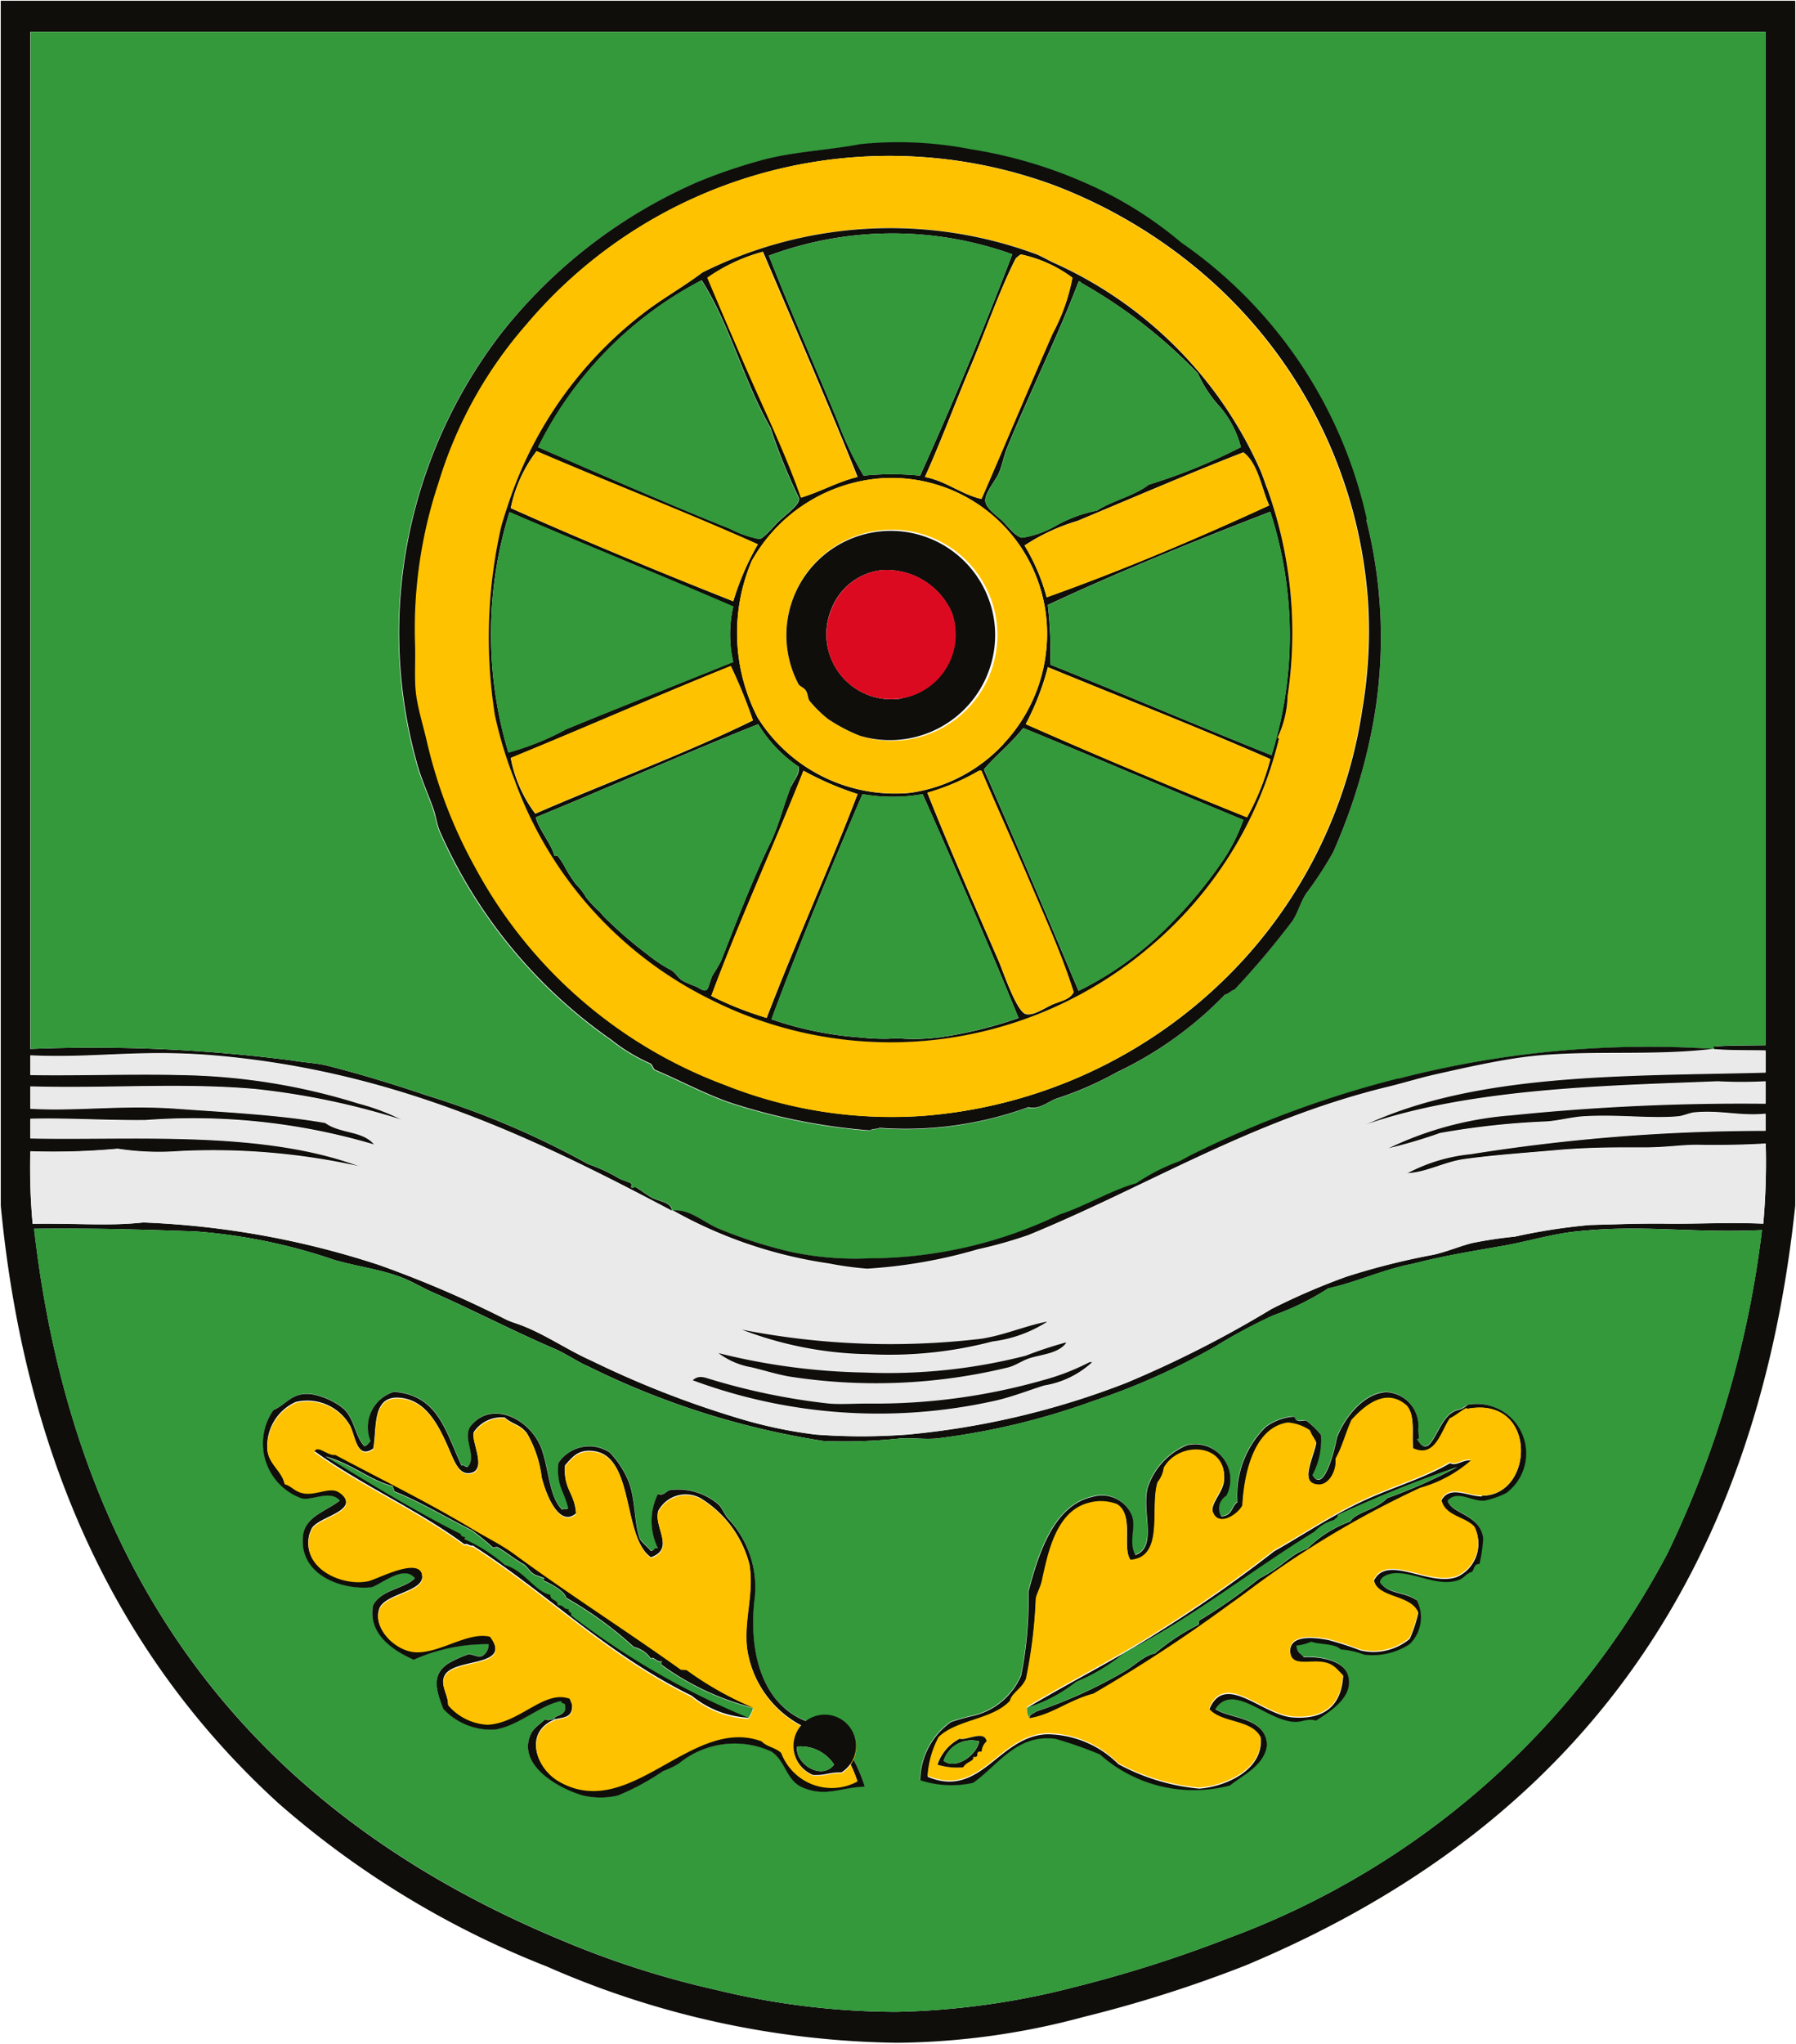 <svg xmlns="http://www.w3.org/2000/svg" xmlns:xlink="http://www.w3.org/1999/xlink" width="42.201" height="48" viewBox="0 0 42.201 48"><defs><style>.a{fill:none;}.b{clip-path:url(#a);}.c{clip-path:url(#b);}.d{fill:#0f0e0b;}.e{fill:#eaeaea;}.f{fill:#33993b;}.g{fill:#ffc200;}.h{fill:#dc0a20;}</style><clipPath id="a"><rect class="a" width="42.201" height="48"/></clipPath><clipPath id="b"><rect class="a" width="42.165" height="47.964"/></clipPath></defs><g class="b"><g transform="translate(0.018 0.018)"><g class="c"><g class="c"><path class="d" d="M42.417.247v28.3c-.995,9.429-5.8,14.864-12.909,17.842A30.181,30.181,0,0,1,25.7,47.6a17.314,17.314,0,0,1-4.39.608,21.056,21.056,0,0,1-8.23-1.793,21.4,21.4,0,0,1-6.3-3.83C3.192,39.316.846,34.772.252,28.545V.247Zm-.751,28.724a16.328,16.328,0,0,0,.058-1.885c-.591.036-1.147.038-1.589.031-.365-.005-.741.059-1.213.061-.613,0-1.3-.008-2.08.06-.712.064-1.489.116-2.195.213-.481.066-.89.313-1.358.334a4,4,0,0,1,1.5-.456,43.964,43.964,0,0,1,6.931-.548v-.395c-.6.059-1.061-.09-1.675-.031-.111.011-.26.081-.376.092-.635.06-1.408-.049-2.224,0-.283.017-.574.1-.866.121a18.289,18.289,0,0,0-2.512.273,11.5,11.5,0,0,1-1.242.365,8.055,8.055,0,0,1,2.917-.791,53.015,53.015,0,0,1,5.978-.273v-.517a10.613,10.613,0,0,1-1.126,0c-2.425.1-5.8.143-8.317,1.033,2.618-1.247,6.167-1.161,9.444-1.246V24.9c-.511-.008-.815,0-1.213-.031,0-.034-.042-.047,0-.06.317-.027.712-.023,1.213-.031V.976H.946v23.89a36.319,36.319,0,0,1,6.18.274c.281.048.555.057.808.121.857.217,1.7.484,2.339.7a19.905,19.905,0,0,1,3.784,1.611,3.835,3.835,0,0,1,.722.334c.092.048.208.076.289.122.012.007-.01.08,0,.091s.093-.013.115,0c.125.075.256.182.375.244.174.089.449.1.462.3-3.2-1.691-6.48-3.283-10.772-3.648-1.742-.147-2.839.073-4.3,0v.456c1.2.018,2.439-.029,3.552,0a14.705,14.705,0,0,1,4.159.669,5.142,5.142,0,0,1,1.04.395,17.565,17.565,0,0,0-3.466-.729c-1.75-.153-3.455-.009-5.285-.061v.517c1.089.064,2.164-.093,3.436,0,1.134.083,2.4.142,3.494.334.365.261.886.175,1.155.516a14.95,14.95,0,0,0-5.372-.577c-.958.01-1.743-.051-2.714-.031v.456c2.37.053,5.445-.211,7.768.669a15.873,15.873,0,0,0-4.274-.365A6.357,6.357,0,0,1,3,27.208a16.528,16.528,0,0,1-2.05.06A14.3,14.3,0,0,0,1,28.971c1.143-.014,1.776.057,2.6-.031a20.193,20.193,0,0,1,5.544,1,25.505,25.505,0,0,1,2.975,1.277c.134.064.26.095.4.152.557.22,1.072.579,1.618.82a22.7,22.7,0,0,0,3.408,1.337,10.729,10.729,0,0,0,1.848.395,14.354,14.354,0,0,0,2.166,0,18.957,18.957,0,0,0,5.141-1.215,25.869,25.869,0,0,0,3.408-1.733,15.745,15.745,0,0,1,1.762-.76,16.675,16.675,0,0,1,2.05-.516c.314-.071.61-.2.9-.273a9.92,9.92,0,0,1,1.01-.152A13.756,13.756,0,0,1,37.594,29c.692-.018,1.171-.039,1.819-.031.691.008,1.447-.035,2.253,0m-.029.152c-1.774.073-2.773-.136-4.361.031-.585.061-1.147.236-1.7.334-.75.132-1.445.244-2.137.425-.7.131-1.363.446-1.992.577a6.211,6.211,0,0,1-1.3.638,12.842,12.842,0,0,0-1.358.729,16.035,16.035,0,0,1-2.859,1.277,16.66,16.66,0,0,1-3.668.881c-.286.028-.565-.016-.866,0a12.341,12.341,0,0,1-1.819.06,18.964,18.964,0,0,1-5.545-1.763c-.176-.068-.5-.286-.751-.395-1.018-.437-1.922-.915-2.888-1.337-.228-.1-.454-.238-.693-.334-.5-.2-1.062-.263-1.618-.425a13.036,13.036,0,0,0-3.263-.668c-1.158-.04-2.375-.079-3.783-.061C2.038,37.87,6.67,43,13.45,45.809a21.224,21.224,0,0,0,3.61,1.156,18.015,18.015,0,0,0,4.245.516,18.033,18.033,0,0,0,4.159-.577A30.172,30.172,0,0,0,29.1,45.749a19.17,19.17,0,0,0,10.31-9.027,24.048,24.048,0,0,0,2.224-7.6" transform="translate(-0.252 -0.247)"/><path class="e" d="M50.542,341.406a16.342,16.342,0,0,1-.058,1.885c-.805-.035-1.561.008-2.253,0-.648-.008-1.128.013-1.819.031a13.759,13.759,0,0,0-1.762.273,9.906,9.906,0,0,0-1.01.152c-.286.073-.582.2-.9.273a16.65,16.65,0,0,0-2.05.516,15.722,15.722,0,0,0-1.762.76,25.873,25.873,0,0,1-3.408,1.733,18.958,18.958,0,0,1-5.141,1.215,14.352,14.352,0,0,1-2.166,0,10.728,10.728,0,0,1-1.848-.395,22.692,22.692,0,0,1-3.408-1.337c-.546-.242-1.061-.6-1.618-.82-.144-.057-.27-.088-.4-.152a25.5,25.5,0,0,0-2.975-1.277,20.191,20.191,0,0,0-5.544-1c-.823.087-1.456.017-2.6.031a14.28,14.28,0,0,1-.057-1.7,16.544,16.544,0,0,0,2.05-.06,6.355,6.355,0,0,0,1.444.06,15.868,15.868,0,0,1,4.274.365c-2.323-.879-5.4-.616-7.768-.669v-.456c.971-.021,1.756.04,2.714.031a14.952,14.952,0,0,1,5.372.577c-.269-.341-.791-.255-1.155-.516-1.094-.192-2.361-.252-3.494-.334-1.272-.093-2.347.064-3.436,0v-.517c1.829.052,3.535-.092,5.285.061a17.567,17.567,0,0,1,3.466.729,5.144,5.144,0,0,0-1.04-.395,14.7,14.7,0,0,0-4.159-.669c-1.113-.029-2.356.018-3.552,0v-.456c1.463.073,2.561-.147,4.3,0,4.292.364,7.568,1.957,10.772,3.648h.029a10.571,10.571,0,0,0,3.668,1.246,7.642,7.642,0,0,0,.895.122,11.845,11.845,0,0,0,2.6-.456,10.531,10.531,0,0,0,1.184-.335c2.8-1.145,5.206-2.679,8.375-3.465.386-.1.771-.216,1.155-.3.758-.173,1.539-.346,2.195-.425,1.4-.17,2.913-.007,4.361-.183h.028c.4.035.7.022,1.213.03v.517c-3.277.084-6.826,0-9.444,1.246,2.518-.891,5.892-.933,8.317-1.033a10.6,10.6,0,0,0,1.126,0v.517a53.005,53.005,0,0,0-5.978.273,8.054,8.054,0,0,0-2.917.79,11.484,11.484,0,0,0,1.242-.365,18.3,18.3,0,0,1,2.512-.274c.293-.026.584-.1.866-.121.815-.049,1.589.06,2.224,0,.115-.011.265-.081.376-.092.614-.06,1.076.09,1.675.031v.395a43.959,43.959,0,0,0-6.931.548,3.994,3.994,0,0,0-1.5.456c.468-.022.877-.269,1.358-.335.705-.1,1.482-.149,2.195-.213.778-.069,1.466-.058,2.08-.06.471,0,.848-.066,1.213-.061.441.007,1,.005,1.589-.031m-15.826,5.137h-.058a5.492,5.492,0,0,1-1.1.425,14.416,14.416,0,0,1-4.1.547c-.368,0-.646.023-.924,0a15.357,15.357,0,0,1-2.8-.577c-.126-.033-.26-.1-.4.031a12.556,12.556,0,0,0,7.076.486c.4-.086.8-.246,1.184-.365a2.173,2.173,0,0,0,1.126-.547m-.607-.456h-.057a9.454,9.454,0,0,0-.9.3,13.053,13.053,0,0,1-3.783.395,15.182,15.182,0,0,1-3.437-.456,1.8,1.8,0,0,0,.779.335c.281.068.576.16.866.213a13.183,13.183,0,0,0,5.17-.213c.169-.046.326-.16.491-.213.31-.1.675-.109.866-.364m-1.733-.031a3.088,3.088,0,0,0,1.271-.456c-.511.1-.994.312-1.531.4a18.132,18.132,0,0,1-5.631-.213,8.674,8.674,0,0,0,2.975.578,9.547,9.547,0,0,0,2.917-.3" transform="translate(-9.07 -314.567)"/><path class="f" d="M50.58,10.289v23.8c-.5.008-.9,0-1.213.031-.042.014,0,.027,0,.06h-.028a23.474,23.474,0,0,0-7.393.7,24.477,24.477,0,0,0-4.794,1.763c-.11.055-.236.128-.347.183a4.581,4.581,0,0,0-1.011.516c-.554.148-1.254.562-1.79.729A10.345,10.345,0,0,1,29.527,39.1a7.2,7.2,0,0,1-1.848-.152,10.7,10.7,0,0,1-1.7-.547c-.367-.16-.667-.459-1.068-.425h-.029c-.013-.207-.288-.215-.462-.3-.12-.061-.25-.169-.375-.244-.023-.013-.1.02-.115,0s.012-.084,0-.091c-.081-.045-.2-.073-.289-.122a3.835,3.835,0,0,0-.722-.334,19.9,19.9,0,0,0-3.784-1.611c-.636-.215-1.482-.482-2.339-.7-.254-.064-.528-.073-.808-.121a36.319,36.319,0,0,0-6.18-.274V10.289ZM41.252,27.037a11.291,11.291,0,0,0-.058-5.288,10.686,10.686,0,0,0-4.361-6.5,9.147,9.147,0,0,0-2.253-1.4,10.772,10.772,0,0,0-2.686-.79,8.878,8.878,0,0,0-2.6-.122c-.825.152-1.616.17-2.4.4a12.672,12.672,0,0,0-1.415.486,11.922,11.922,0,0,0-4.621,3.556,11.55,11.55,0,0,0-2.4,6.809,11.409,11.409,0,0,0,.4,3.222c.1.394.273.754.4,1.124.073.2.086.392.173.578a11.726,11.726,0,0,0,4.015,4.863,4.146,4.146,0,0,0,.9.547c.064.024.072.106.115.152.572.241,1.123.54,1.732.76a14.034,14.034,0,0,0,3.322.668c.057-.041.165-.029.231-.06a8.424,8.424,0,0,0,3.494-.486c.275.065.464-.142.694-.212a7.9,7.9,0,0,0,1.386-.608A8.713,8.713,0,0,0,37.873,32.9c.1-.02.141-.095.231-.122a19.962,19.962,0,0,0,1.358-1.611c.126-.2.189-.436.317-.638a8.672,8.672,0,0,0,.636-.973,13.671,13.671,0,0,0,.837-2.523" transform="translate(-9.108 -9.56)"/><path class="f" d="M47.235,397.347c1.587-.167,2.587.042,4.361-.031a24.047,24.047,0,0,1-2.224,7.6,19.17,19.17,0,0,1-10.31,9.027,30.146,30.146,0,0,1-3.639,1.155,18.033,18.033,0,0,1-4.159.577,18.017,18.017,0,0,1-4.245-.516A21.224,21.224,0,0,1,23.409,414c-6.78-2.812-11.412-7.939-12.418-16.717,1.408-.018,2.625.021,3.783.061a13.038,13.038,0,0,1,3.263.668c.556.162,1.12.225,1.617.425.239.1.465.234.693.335.966.422,1.87.9,2.888,1.337.252.108.575.327.751.395a18.963,18.963,0,0,0,5.545,1.763,12.348,12.348,0,0,0,1.819-.06c.3-.016.581.028.866,0a16.667,16.667,0,0,0,3.668-.881,16.032,16.032,0,0,0,2.859-1.277,12.834,12.834,0,0,1,1.358-.729,6.206,6.206,0,0,0,1.3-.639c.629-.132,1.289-.447,1.992-.577.692-.182,1.387-.293,2.137-.425.557-.1,1.119-.273,1.7-.334m-1.646,6.139a1.162,1.162,0,0,0-.925-2.067c-.144.146-.231.073-.4.213-.333.269-.468,1.13-.779.577.082.038.028-.133.029-.213a.79.79,0,0,0-.751-.882c-.538.033-.973.6-1.155,1.064-.038.221-.3,1.356-.578.881a1.72,1.72,0,0,0,.2-.942,1.84,1.84,0,0,0-.347-.334c-.028-.014-.138.025-.2,0-.1-.038-.031-.087-.115-.092a1.264,1.264,0,0,0-.636.244,2.251,2.251,0,0,0-.664,1.763c-.142.1-.109.314-.376.335a.348.348,0,0,1,.116-.487.825.825,0,0,0-.925-1.185,1.626,1.626,0,0,0-.924,1c-.143.572.238,1.391-.289,1.58-.173-.33.028-.648-.087-.942a.763.763,0,0,0-.924-.426c-.894.2-1.258,1.293-1.5,2.219a9.22,9.22,0,0,1-.173,1.975,1.63,1.63,0,0,1-1.1.942,5.218,5.218,0,0,0-.549.152,1.7,1.7,0,0,0-.722,1.368,2.366,2.366,0,0,0,1.242.06c.584-.413,1.021-1.154,1.935-1.033a9.5,9.5,0,0,1,1.04.365,3.322,3.322,0,0,0,3.061.729c.295-.242.8-.462.866-.942-.02-.674-.871-.615-1.213-.851.412-.631,1.181.262,1.848.3.2.012.3-.09.52-.031.348-.228.9-.566.75-1.064-.1-.34-.627-.444-1.039-.425-.094-.12-.154-.092-.173-.273a1.166,1.166,0,0,0,.346-.091c.218.074.543.036.694.182a1.881,1.881,0,0,1,.549.122,1.6,1.6,0,0,0,1.068-.244.876.876,0,0,0,.173-1.033c-.333-.216-.66-.131-.866-.425.008-.136.218-.211.375-.212.491-.006,1.027.344,1.5.151.107-.043.148-.145.289-.182.053-.067.047-.194.173-.183a3.2,3.2,0,0,0,.087-.608c-.067-.561-.744-.564-.837-.882.235-.26.567.025.867,0a2.061,2.061,0,0,0,.52-.182m-15.075,6.9a3.9,3.9,0,0,0-.665-1.246c-.068.033-.3-.154-.462-.212-1.163-.271-1.617-1.482-1.473-2.888a2.349,2.349,0,0,0-.607-1.945c-.091-.106-.141-.258-.231-.335a1.456,1.456,0,0,0-1.126-.334c-.1.02-.151.152-.289.091a1.433,1.433,0,0,0,0,1.276c-.108-.032-.082.076-.173.061-.044-.077-.226-.21-.26-.3-.129-.359-.091-.9-.26-1.337a2.24,2.24,0,0,0-.433-.668.869.869,0,0,0-1.213.243c-.049.546.136.638.231,1.064-.068.039-.054,0-.144.03-.3-.292-.3-.872-.462-1.368-.246-.764-1.212-1.232-1.7-.577-.175.287.167.7-.057.942-.07.012-.063-.055-.144-.03-.38-.814-.549-1.654-1.589-1.733a.867.867,0,0,0-.549,1.155c-.041.048-.073.106-.144.122-.229-.24-.225-.633-.491-.881a1.648,1.648,0,0,0-.722-.335c-.486-.075-.6.233-.924.364a1.37,1.37,0,0,0,.635,2.067c.238.092.688-.209.924.061-.312.249-.815.373-.866.82-.105.913.894,1.293,1.618,1.216.268-.1.76-.526,1.011-.212-.217.233-.8.27-.983.638-.128.67.463,1.059.953,1.277a4.221,4.221,0,0,1,1.761-.365.322.322,0,0,1-.144.273c-.112.055-.238-.053-.346-.03a2.521,2.521,0,0,0-.462.212c-.4.26-.277.635-.115,1.064a1.539,1.539,0,0,0,1.213.486c.557-.084,1.069-.581,1.56-.669-.009.07.083.034.087.092.072.277-.309.232-.231.334-.146,0-.146.047-.231,0-.177.156-.281.214-.347.365-.321.74.731,1.295,1.242,1.428a1.788,1.788,0,0,0,.808,0,5.767,5.767,0,0,0,1.068-.577,1.81,1.81,0,0,0,.376-.182,2.067,2.067,0,0,1,2.166-.274c.345.234.341.688.751.852.538.213.834,0,1.444-.031" transform="translate(-10.211 -368.441)"/><path class="d" d="M234.777,339.4a23.474,23.474,0,0,1,7.393-.7c-1.448.175-2.963.013-4.361.183-.656.08-1.436.253-2.195.425-.384.088-.769.209-1.155.3-3.169.787-5.578,2.32-8.375,3.465a10.559,10.559,0,0,1-1.184.334,11.841,11.841,0,0,1-2.6.456,7.636,7.636,0,0,1-.895-.122,10.568,10.568,0,0,1-3.668-1.246c.4-.034.7.265,1.068.425a10.691,10.691,0,0,0,1.7.547,7.2,7.2,0,0,0,1.848.152,10.345,10.345,0,0,0,4.476-1.033c.536-.167,1.236-.581,1.79-.729a4.587,4.587,0,0,1,1.011-.516c.111-.055.236-.128.347-.182a24.473,24.473,0,0,1,4.794-1.763" transform="translate(-201.94 -314.083)"/><path class="d" d="M310.5,450.366a1.162,1.162,0,0,1,.924,2.067,2.062,2.062,0,0,1-.52.183c-.3.025-.632-.26-.867,0,.093.317.77.321.837.881a3.2,3.2,0,0,1-.087.608c-.126-.011-.12.116-.173.183-.141.037-.182.139-.289.182-.475.193-1.011-.158-1.5-.151-.157,0-.367.077-.375.212.207.294.534.21.866.425a.876.876,0,0,1-.173,1.033,1.6,1.6,0,0,1-1.068.244,1.886,1.886,0,0,0-.549-.122c-.151-.146-.475-.108-.694-.182a1.164,1.164,0,0,1-.346.091c.02.181.079.153.173.273.412-.018.94.085,1.039.425.146.5-.4.836-.75,1.064-.224-.059-.318.043-.52.03-.668-.042-1.436-.935-1.848-.3.343.236,1.194.177,1.213.851-.062.48-.572.7-.867.942a3.322,3.322,0,0,1-3.061-.729,9.474,9.474,0,0,0-1.04-.365c-.914-.121-1.35.62-1.935,1.033a2.367,2.367,0,0,1-1.242-.06,1.7,1.7,0,0,1,.722-1.368,5.228,5.228,0,0,1,.549-.152,1.63,1.63,0,0,0,1.1-.942,9.218,9.218,0,0,0,.173-1.975c.244-.926.608-2.023,1.5-2.219a.763.763,0,0,1,.924.425c.115.294-.086.612.087.942.527-.189.146-1.008.289-1.58a1.626,1.626,0,0,1,.924-1,.825.825,0,0,1,.924,1.185.348.348,0,0,0-.116.487c.267-.02.234-.234.376-.335a2.251,2.251,0,0,1,.664-1.763,1.264,1.264,0,0,1,.636-.244c.084,0,.018.054.115.092.064.025.174-.014.2,0a1.841,1.841,0,0,1,.347.334,1.72,1.72,0,0,1-.2.942c.278.474.539-.661.578-.881.182-.464.617-1.031,1.155-1.064a.79.79,0,0,1,.751.881c0,.081.053.251-.029.213.311.553.446-.309.779-.577.173-.14.26-.068.4-.213m.347,2.128c1.24.012,1.321-2.358-.347-2.036-.1.03-.23.157-.4.243-.207.288-.338.947-.866.7-.036-.335.054-.777-.144-1-.49-.436-.991,0-1.3.335-.135.293-.22.64-.376.912.027.286-.162.62-.4.607-.472-.025-.114-.659-.057-1-.042-.1-.11-.168-.145-.273a1.064,1.064,0,0,0-.52-.183c-.806.119-1.03,1.218-1.068,1.945-.106.215-.562.514-.693.152-.077-.211.236-.47.26-.76.072-.856-1.059-.913-1.415-.273a.656.656,0,0,1-.144.335c-.187.58.17,1.767-.636,1.824-.215-.314.092-1.062-.317-1.307a1.06,1.06,0,0,0-.665-.03c-.77.2-.959,1.193-1.1,1.823-.036.166-.119.3-.144.425a11.461,11.461,0,0,1-.231,1.885c-.1.238-.339.337-.375.516-.406.444-1.244.435-1.676.852a2.228,2.228,0,0,0-.26.911c1.253.521,1.656-.952,2.8-1a2.386,2.386,0,0,1,1.676.7,4.935,4.935,0,0,0,1.906.577c.607-.046,1.5-.427,1.444-1.185-.213-.425-.923-.326-1.213-.669.366-.9,1.24.128,1.964.182.621.047,1.134-.171,1.184-.973-.121-.109-.2-.256-.433-.3-.352-.07-.768.117-.808-.243-.046-.412.493-.38.9-.3a7.558,7.558,0,0,1,.75.243,1.334,1.334,0,0,0,1.155-.273,3.138,3.138,0,0,0,.2-.608c-.183-.42-.964-.322-1.04-.76.312-.634,1.311.166,1.964-.091a.856.856,0,0,0,.4-1.155c-.23-.244-.692-.244-.779-.639.2-.359.607-.094.953-.091" transform="translate(-276.042 -417.388)"/><path class="g" d="M312.71,452.4c1.668-.322,1.587,2.048.347,2.036-.346,0-.748-.268-.953.091.087.394.549.394.779.638a.856.856,0,0,1-.4,1.155c-.652.257-1.652-.543-1.964.091.076.438.857.34,1.04.76a3.143,3.143,0,0,1-.2.608,1.334,1.334,0,0,1-1.155.273,7.563,7.563,0,0,0-.751-.243c-.4-.076-.942-.108-.9.3.041.36.457.173.809.243.238.048.312.195.433.3-.049.8-.562,1.02-1.184.973-.724-.055-1.6-1.087-1.964-.183.291.343,1,.244,1.213.669.059.758-.837,1.139-1.444,1.185a4.935,4.935,0,0,1-1.906-.577,2.386,2.386,0,0,0-1.676-.7c-1.145.051-1.548,1.524-2.8,1a2.228,2.228,0,0,1,.26-.911c.432-.417,1.269-.407,1.676-.852.036-.179.275-.278.375-.516a11.46,11.46,0,0,0,.231-1.885c.025-.13.108-.26.144-.425.138-.63.328-1.627,1.1-1.823a1.059,1.059,0,0,1,.665.03c.409.245.1.993.317,1.307.806-.057.449-1.244.636-1.824a.658.658,0,0,0,.144-.335c.356-.639,1.487-.583,1.415.273-.024.29-.336.549-.26.76.131.362.587.063.693-.152.038-.727.262-1.826,1.068-1.945a1.064,1.064,0,0,1,.52.182c.035.106.1.175.144.273-.057.344-.414.978.057,1,.242.013.431-.321.4-.607.156-.271.241-.619.376-.912.308-.335.809-.771,1.3-.335.2.225.108.668.144,1,.529.248.659-.411.866-.7.175-.086.3-.213.4-.243m.087,1.215c-.2-.025-.335.144-.491.061-.612.348-1.325.561-1.964.851-.763.347-1.458.819-2.166,1.216a31.947,31.947,0,0,1-2.744,1.915c-.982.628-2.058,1.158-3.061,1.763a.433.433,0,0,0,.057.244c.541-.091.923-.425,1.5-.577a35.452,35.452,0,0,0,3.206-2.1c.254-.177.451-.329.664-.486a22.473,22.473,0,0,1,3.812-2.249,3.036,3.036,0,0,0,1.184-.638M301.3,460.453a.363.363,0,0,1,.115-.243c-.052-.277-.473-.01-.635-.061a1.068,1.068,0,0,0-.52.608,1.545,1.545,0,0,0,.606.061c.07-.132.271-.14.231-.243.191.027.01-.149.2-.122" transform="translate(-278.257 -419.329)"/><path class="d" d="M342.175,472.281c.157.083.3-.086.491-.061a3.035,3.035,0,0,1-1.184.638,22.475,22.475,0,0,0-3.812,2.249c-.214.157-.41.309-.664.486a35.413,35.413,0,0,1-3.205,2.1c-.579.152-.961.487-1.5.577,0-.107.1-.1.144-.152a10.969,10.969,0,0,0,2.08-.942c.245-.14.472-.381.721-.425a5.122,5.122,0,0,1,1.011-.669c.04-.018,0-.117.058-.121a13.079,13.079,0,0,0,1.386-.972c.588-.3.7-.55,1.126-.7a2.728,2.728,0,0,1,1.011-.638c.112-.212.6-.27.866-.548a12.2,12.2,0,0,0,1.646-.729,29.366,29.366,0,0,0-2.8,1.125c0,.076-.065.073-.086.122a.948.948,0,0,0-.462.273c-1.466.9-2.9,2.045-4.448,2.827a4.275,4.275,0,0,1-1.155.7,3.549,3.549,0,0,1-1.155.608c1-.6,2.079-1.135,3.061-1.763a31.96,31.96,0,0,0,2.744-1.915c.708-.4,1.4-.869,2.166-1.216.639-.29,1.352-.5,1.964-.851" transform="translate(-308.126 -437.934)"/><path class="f" d="M339.548,475.47a29.358,29.358,0,0,1,2.8-1.125,12.2,12.2,0,0,1-1.646.729c-.267.278-.755.336-.867.548a2.728,2.728,0,0,0-1.011.638c-.431.149-.539.4-1.126.7a13.078,13.078,0,0,1-1.386.972c-.054,0-.018.1-.058.122a5.116,5.116,0,0,0-1.011.669c-.249.044-.476.285-.721.425a10.975,10.975,0,0,1-2.08.942c-.043.056-.149.045-.144.152a.433.433,0,0,1-.057-.244,3.547,3.547,0,0,0,1.155-.608,4.274,4.274,0,0,0,1.155-.7c1.551-.781,2.982-1.932,4.448-2.827a.949.949,0,0,1,.462-.273c.022-.048.091-.045.086-.121" transform="translate(-308.127 -439.908)"/><path class="d" d="M151.719,54.787a11.291,11.291,0,0,1,.058,5.288,13.663,13.663,0,0,1-.837,2.523,8.663,8.663,0,0,1-.636.973c-.128.2-.191.443-.317.638a19.946,19.946,0,0,1-1.358,1.611c-.089.027-.135.1-.231.121a8.715,8.715,0,0,1-2.541,1.824,7.9,7.9,0,0,1-1.386.608c-.23.071-.418.277-.694.212a8.424,8.424,0,0,1-3.494.486c-.066.032-.174.02-.231.06a14.037,14.037,0,0,1-3.321-.668c-.609-.22-1.16-.519-1.732-.76-.043-.045-.052-.128-.115-.152a4.147,4.147,0,0,1-.9-.547,11.726,11.726,0,0,1-4.015-4.863c-.088-.186-.1-.374-.173-.578-.131-.37-.3-.73-.4-1.124a11.413,11.413,0,0,1-.4-3.222,11.551,11.551,0,0,1,2.4-6.809,11.922,11.922,0,0,1,4.621-3.556,12.7,12.7,0,0,1,1.414-.486c.781-.226,1.572-.244,2.4-.4a8.876,8.876,0,0,1,2.6.121,10.772,10.772,0,0,1,2.686.79,9.146,9.146,0,0,1,2.253,1.4,10.686,10.686,0,0,1,4.361,6.5m-.115,4.529a11.018,11.018,0,0,0,.144-2.614,11.163,11.163,0,0,0-3.812-7.629,11.887,11.887,0,0,0-3.552-2.127,11.166,11.166,0,0,0-12.418,3.283,10.063,10.063,0,0,0-2.05,3.708,10.833,10.833,0,0,0-.549,3.769c.015.42-.022.85.028,1.216.049.35.181.776.26,1.125a11.35,11.35,0,0,0,1.126,2.918,11.041,11.041,0,0,0,5.863,5.107,10.592,10.592,0,0,0,4.621.729,11.384,11.384,0,0,0,7.567-3.678,11.159,11.159,0,0,0,2.772-5.8" transform="translate(-119.634 -42.599)"/><path class="g" d="M156.532,61.213a11.015,11.015,0,0,1-.144,2.614,11.159,11.159,0,0,1-2.772,5.8,11.384,11.384,0,0,1-7.567,3.678,10.592,10.592,0,0,1-4.62-.729,11.041,11.041,0,0,1-5.863-5.107,11.348,11.348,0,0,1-1.126-2.918c-.078-.349-.211-.775-.26-1.125-.051-.366-.013-.8-.028-1.216a10.836,10.836,0,0,1,.549-3.769,10.065,10.065,0,0,1,2.05-3.708,11.154,11.154,0,0,1,12.418-3.283,11.887,11.887,0,0,1,3.552,2.127,11.162,11.162,0,0,1,3.812,7.629m-1.877,2.219a9.981,9.981,0,0,0-.491-4.894c-.056-.153-.115-.331-.173-.456a9.6,9.6,0,0,0-4.794-4.8c-.143-.061-.294-.156-.433-.212a9.874,9.874,0,0,0-7.855.425c-.438.331-.9.588-1.329.912a9.338,9.338,0,0,0-3.205,4.438c-.07.206-.152.436-.2.638a11.755,11.755,0,0,0-.145,4.407,9.529,9.529,0,0,0,.462,1.52,9.241,9.241,0,0,0,4.62,5.167,9.4,9.4,0,0,0,10.31-1.246,9.236,9.236,0,0,0,3.033-4.894c-.018,0-.035,0-.029-.03a2.451,2.451,0,0,0,.231-.973" transform="translate(-124.418 -47.11)"/><path class="d" d="M176.413,79.773a9.981,9.981,0,0,1,.491,4.894,2.452,2.452,0,0,1-.231.973c-.006.025.011.029.029.03a9.235,9.235,0,0,1-3.033,4.894,9.4,9.4,0,0,1-10.31,1.246,9.24,9.24,0,0,1-4.621-5.167,9.518,9.518,0,0,1-.462-1.52,11.755,11.755,0,0,1,.144-4.407c.051-.2.132-.433.2-.638a9.337,9.337,0,0,1,3.205-4.438c.428-.323.891-.581,1.329-.912a9.874,9.874,0,0,1,7.855-.425c.139.057.291.151.433.212a9.6,9.6,0,0,1,4.794,4.8c.059.125.118.3.173.456m.115,6.292a9.425,9.425,0,0,0-.029-5.715c-1.7.653-3.555,1.406-5.227,2.188a9.262,9.262,0,0,1,.058,1.4c1.638.655,3.476,1.444,5.2,2.128m-.578,1.459a5.961,5.961,0,0,0,.549-1.368c-1.712-.751-3.483-1.441-5.227-2.158a6.108,6.108,0,0,1-.52,1.337c1.752.774,3.424,1.475,5.2,2.188m.52-7.325c-.19-.427-.259-.983-.606-1.246-1.2.465-2.643,1.086-3.9,1.611a4.675,4.675,0,0,0-1.242.577,4.7,4.7,0,0,1,.52,1.216c1.812-.646,3.539-1.382,5.227-2.158m-.664-1.368a2.4,2.4,0,0,0-.462-.911,3,3,0,0,1-.549-.821,11.906,11.906,0,0,0-2.743-2.128c-.007-.023-.025-.035-.058-.03-.46,1.219-1.18,2.685-1.675,3.89-.083.2-.118.419-.2.608s-.341.475-.317.669c.02.171.312.366.4.456.125.123.3.364.462.395a2.286,2.286,0,0,0,.779-.273,3.211,3.211,0,0,1,.982-.365c.369-.24.87-.34,1.213-.608a13.406,13.406,0,0,0,2.166-.881m-.52,9.848a4.169,4.169,0,0,0,.578-1.094c-1.729-.713-3.438-1.448-5.17-2.158-.278.355-.631.632-.924.973.754,1.719,1.487,3.459,2.224,5.2a7.786,7.786,0,0,0,2.108-1.52,10.431,10.431,0,0,0,1.184-1.4m-3.9-12.523a4.532,4.532,0,0,0,.462-1.307,3.092,3.092,0,0,0-1.213-.547,1.444,1.444,0,0,0-.115.091c-.387.761-.7,1.679-1.069,2.553s-.7,1.776-1.068,2.584c.51.1.834.4,1.328.516.559-1.284,1.116-2.62,1.675-3.891m-.028,15.775c.214-.093.43-.121.52-.3-.279-.883-.667-1.737-1.04-2.614s-.765-1.728-1.126-2.584h-.057a5.368,5.368,0,0,1-1.213.517c.481,1.214,1.105,2.642,1.675,3.951.094.216.417,1.186.636,1.246.175.048.437-.139.607-.213m-1.126-6.139a3.774,3.774,0,0,0,.953-3.283,3.654,3.654,0,0,0-3.841-2.948,3.812,3.812,0,0,0-3.033,1.945,4.327,4.327,0,0,0,.144,3.678,3.81,3.81,0,0,0,3.581,1.763,3.7,3.7,0,0,0,2.2-1.155m-1.531,6.9a9.848,9.848,0,0,0,1.877-.456c-.721-1.772-1.517-3.6-2.253-5.258a4.067,4.067,0,0,1-1.415,0c-.741,1.732-1.467,3.481-2.137,5.288a8.175,8.175,0,0,0,2.079.425,5.172,5.172,0,0,0,.665.031,2.5,2.5,0,0,1,.375,0,4.661,4.661,0,0,0,.808-.031M168.268,79.5c.752-1.665,1.486-3.417,2.166-5.2a8.337,8.337,0,0,0-5.718.031c.488,1.259,1.09,2.617,1.617,3.891a7.531,7.531,0,0,0,.607,1.276,6.63,6.63,0,0,1,1.328,0M166.8,86.977a7.219,7.219,0,0,1-1.271-.548c-.706,1.78-1.49,3.478-2.166,5.289a8.016,8.016,0,0,0,1.3.516c.684-1.782,1.454-3.475,2.137-5.258m-1.329-6.961c.5-.155.842-.366,1.329-.486-.712-1.777-1.511-3.615-2.224-5.289a4.179,4.179,0,0,0-1.3.608c.364.87.721,1.7,1.1,2.553s.776,1.693,1.1,2.614m-.549.578c.172-.172.556-.432.491-.578a13.429,13.429,0,0,1-.665-1.641c-.646-1.138-.957-2.429-1.617-3.465a8.848,8.848,0,0,0-3.841,3.921c1.336.579,3.044,1.332,4.505,1.915a2.561,2.561,0,0,0,.693.243c.1-.017.32-.281.433-.395m.318,6.2c.059-.149.2-.271.173-.456a3.18,3.18,0,0,1-.954-1c-1.767.7-3.473,1.471-5.227,2.188.077.286.357.611.433.881.016.057.051,0,.087.031a1.783,1.783,0,0,1,.144.212,3.036,3.036,0,0,0,.289.456,1.312,1.312,0,0,1,.231.3,2.557,2.557,0,0,0,.318.335,2.079,2.079,0,0,0,.2.213,9.641,9.641,0,0,0,.924.79,3.358,3.358,0,0,0,.549.365c.1.054.174.19.26.243.134.083.334.138.4.183.239.151.2-.018.318-.3a3.478,3.478,0,0,0,.2-.335c.352-.9.756-1.952,1.155-2.766.2-.406.314-.892.491-1.337m-1.357-4.347a6.207,6.207,0,0,1,.577-1.337c-1.7-.761-3.478-1.446-5.2-2.188a3.285,3.285,0,0,0-.606,1.337c1.661.741,3.449,1.483,5.227,2.188m.462,2.8a11.969,11.969,0,0,0-.52-1.276c-1.741.7-3.436,1.45-5.169,2.158a3.13,3.13,0,0,0,.577,1.308c1.7-.739,3.476-1.388,5.112-2.189m-.462-1.368a2.943,2.943,0,0,1,0-1.307c-1.739-.753-3.518-1.465-5.256-2.219A9.645,9.645,0,0,0,158.594,86a6.325,6.325,0,0,0,1.357-.547c1.366-.56,2.578-1.035,3.928-1.581" transform="translate(-146.666 -68.345)"/><path class="f" d="M344.222,165.532a9.425,9.425,0,0,1,.029,5.715c-1.722-.684-3.56-1.473-5.2-2.128a9.25,9.25,0,0,0-.058-1.4c1.672-.783,3.528-1.535,5.227-2.188" transform="translate(-314.389 -153.526)"/><path class="g" d="M337.588,217.909a5.955,5.955,0,0,1-.549,1.368c-1.774-.713-3.446-1.415-5.2-2.188a6.112,6.112,0,0,0,.52-1.337c1.745.716,3.515,1.407,5.227,2.158" transform="translate(-307.755 -200.097)"/><path class="g" d="M336.584,146.289c.347.262.416.818.606,1.246-1.688.776-3.415,1.512-5.227,2.158a4.7,4.7,0,0,0-.52-1.216,4.678,4.678,0,0,1,1.242-.577c1.256-.525,2.7-1.146,3.9-1.611" transform="translate(-307.386 -135.681)"/><path class="f" d="M324.249,94.017a2.4,2.4,0,0,1,.462.911,13.413,13.413,0,0,1-2.166.881c-.342.268-.844.368-1.213.608a3.209,3.209,0,0,0-.982.365,2.289,2.289,0,0,1-.779.273c-.157-.031-.337-.272-.462-.395-.092-.09-.384-.285-.4-.456-.024-.194.241-.495.317-.669s.12-.407.2-.608c.495-1.2,1.215-2.671,1.675-3.89.033-.005.051.006.058.03A11.907,11.907,0,0,1,323.7,93.2a2.994,2.994,0,0,0,.549.821" transform="translate(-295.571 -84.442)"/><path class="f" d="M324.419,237.573a4.17,4.17,0,0,1-.578,1.094,10.435,10.435,0,0,1-1.184,1.4,7.787,7.787,0,0,1-2.108,1.52c-.736-1.738-1.469-3.479-2.224-5.2.293-.341.646-.618.924-.973,1.732.711,3.441,1.445,5.17,2.158" transform="translate(-295.221 -218.333)"/><path class="d" d="M233.421,440.456h.058a2.174,2.174,0,0,1-1.126.547c-.383.119-.78.279-1.184.365a12.556,12.556,0,0,1-7.076-.487c.144-.129.278-.064.4-.03a15.36,15.36,0,0,0,2.8.577c.278.023.556,0,.924,0a14.414,14.414,0,0,0,4.1-.547,5.49,5.49,0,0,0,1.1-.425" transform="translate(-207.834 -408.48)"/><path class="d" d="M240.56,434.178h.057c-.192.255-.556.266-.867.364-.165.053-.321.167-.491.213a13.18,13.18,0,0,1-5.17.213c-.29-.053-.586-.146-.866-.213a1.8,1.8,0,0,1-.779-.334,15.181,15.181,0,0,0,3.437.456,13.053,13.053,0,0,0,3.783-.395,9.456,9.456,0,0,1,.9-.3" transform="translate(-215.579 -402.658)"/><path class="g" d="M302.707,82.811a4.53,4.53,0,0,1-.462,1.307c-.559,1.271-1.116,2.607-1.675,3.891-.494-.118-.818-.416-1.328-.516.364-.808.7-1.707,1.068-2.584s.682-1.792,1.069-2.553a1.4,1.4,0,0,1,.115-.091,3.09,3.09,0,0,1,1.213.547" transform="translate(-277.524 -76.307)"/><path class="g" d="M303.47,254.418c-.09.183-.306.211-.52.3-.17.074-.432.261-.607.213-.219-.06-.541-1.031-.636-1.246-.57-1.309-1.193-2.737-1.675-3.951a5.376,5.376,0,0,0,1.213-.517h.057c.361.855.759,1.721,1.126,2.584s.761,1.731,1.04,2.614" transform="translate(-278.258 -231.136)"/><path class="g" d="M245.691,157.4a3.774,3.774,0,0,1-.953,3.283,3.7,3.7,0,0,1-2.2,1.155,3.81,3.81,0,0,1-3.581-1.763,4.328,4.328,0,0,1-.144-3.678,3.811,3.811,0,0,1,3.033-1.945,3.654,3.654,0,0,1,3.841,2.948m-4.332,3.1a2.479,2.479,0,1,0-1.444-1.216c.034.06.125.082.173.152s.053.2.087.243a3,3,0,0,0,.433.426,3.945,3.945,0,0,0,.75.395" transform="translate(-221.171 -143.237)"/><path class="d" d="M247.16,427.481a3.087,3.087,0,0,1-1.271.456,9.545,9.545,0,0,1-2.917.3,8.676,8.676,0,0,1-2.975-.577,18.134,18.134,0,0,0,5.631.213c.537-.084,1.02-.3,1.531-.4" transform="translate(-222.583 -396.448)"/><path class="d" d="M259.241,174a2.472,2.472,0,0,1-3.177,2.462,3.946,3.946,0,0,1-.751-.395,3,3,0,0,1-.433-.426c-.035-.044-.038-.171-.087-.243s-.139-.092-.173-.152A2.453,2.453,0,1,1,259.241,174m-2.2,1.581a1.538,1.538,0,0,0,1.184-2.006,1.675,1.675,0,0,0-1.675-1,1.439,1.439,0,0,0-1.155.912,1.528,1.528,0,0,0,1.646,2.1" transform="translate(-235.877 -159.199)"/><path class="f" d="M255.344,262.017a9.847,9.847,0,0,1-1.877.456,4.664,4.664,0,0,1-.808.031,2.5,2.5,0,0,0-.375,0,5.186,5.186,0,0,1-.665-.031,8.178,8.178,0,0,1-2.079-.425c.67-1.808,1.4-3.556,2.137-5.288a4.068,4.068,0,0,0,1.415,0c.736,1.658,1.532,3.486,2.253,5.258" transform="translate(-231.431 -238.127)"/><path class="d" d="M304.374,561.424a.363.363,0,0,0-.115.243c-.191-.027-.01.149-.2.122.04.1-.161.111-.231.243a1.546,1.546,0,0,1-.606-.061,1.068,1.068,0,0,1,.52-.608c.162.051.583-.216.635.061m-.173,0a.688.688,0,0,0-.837.456c.265.213.758-.1.837-.456" transform="translate(-281.212 -520.542)"/><path class="f" d="M254.467,76c-.68,1.781-1.414,3.533-2.166,5.2a6.624,6.624,0,0,0-1.328,0,7.519,7.519,0,0,1-.607-1.276c-.527-1.274-1.129-2.632-1.617-3.891A8.337,8.337,0,0,1,254.467,76" transform="translate(-230.699 -70.046)"/><path class="f" d="M305.206,563.089a.688.688,0,0,1,.837-.456c-.08.355-.573.669-.837.456" transform="translate(-283.055 -521.751)"/><path class="h" d="M270.752,185.283a1.52,1.52,0,1,1-2.83-.091,1.44,1.44,0,0,1,1.155-.912,1.675,1.675,0,0,1,1.675,1" transform="translate(-248.399 -170.906)"/><path class="d" d="M98.347,458.1a3.9,3.9,0,0,1,.665,1.246c-.61.031-.907.244-1.444.03-.41-.163-.406-.618-.751-.852a2.067,2.067,0,0,0-2.166.274,1.8,1.8,0,0,1-.376.182,5.761,5.761,0,0,1-1.068.577,1.788,1.788,0,0,1-.808,0c-.512-.134-1.563-.688-1.242-1.428.066-.151.17-.209.347-.365.085.047.085,0,.231,0-.077-.1.3-.057.231-.334,0-.058-.1-.021-.087-.092-.491.088-1,.585-1.56.669a1.539,1.539,0,0,1-1.213-.486c-.162-.429-.286-.8.115-1.064a2.52,2.52,0,0,1,.462-.212c.109-.023.235.085.346.03a.322.322,0,0,0,.144-.273,4.221,4.221,0,0,0-1.761.365c-.49-.218-1.081-.607-.954-1.277.178-.368.766-.4.982-.638-.251-.314-.743.111-1.011.212-.724.077-1.723-.3-1.618-1.216.052-.448.554-.572.866-.82-.237-.27-.687.031-.925-.061a1.37,1.37,0,0,1-.635-2.067c.321-.131.438-.44.924-.364a1.648,1.648,0,0,1,.722.335c.267.249.262.641.491.881.072-.016.1-.074.144-.122a.867.867,0,0,1,.549-1.155c1.039.079,1.208.919,1.589,1.733.081-.025.075.042.144.03.225-.241-.118-.655.057-.942.492-.654,1.458-.186,1.7.578.16.5.167,1.076.462,1.368.091-.034.077.008.144-.031-.1-.425-.28-.518-.231-1.064a.869.869,0,0,1,1.213-.243,2.242,2.242,0,0,1,.433.668c.169.433.131.978.26,1.337.034.094.216.227.26.3.091.015.065-.094.173-.061a1.433,1.433,0,0,1,0-1.276c.138.061.19-.071.289-.091a1.455,1.455,0,0,1,1.126.334c.09.077.14.229.231.335A2.349,2.349,0,0,1,96.413,455c-.144,1.406.31,2.616,1.473,2.888.159.058.393.246.462.212m.491,1.125a3.429,3.429,0,0,0-.578-1.064,2.446,2.446,0,0,1-2.022-2.1c-.068-.674.171-1.268.058-1.945a2.562,2.562,0,0,0-1.155-1.55.732.732,0,0,0-.982.3c-.122.364.405.891-.173,1.094-.676-.474-.387-2.353-1.328-2.492-.375-.056-.513.129-.693.335-.04.558.225.627.26,1.124-.372.33-.688-.369-.809-.851a2.7,2.7,0,0,0-.346-1.033c-.175-.217-.311-.188-.52-.365a.78.78,0,0,0-.722.334c-.1.176.35.929-.115.972-.248.023-.353-.292-.491-.608-.221-.5-.5-1.067-1.068-1.155-.747-.116-.6.693-.694,1.185-.391.269-.42-.311-.549-.547a1.156,1.156,0,0,0-1.271-.547,1.129,1.129,0,0,0-.664,1.155c.048.3.339.459.4.76.159.038.222.17.433.212.258.051.541-.109.751-.06.071.016.278.143.26.3-.028.254-.675.374-.808.607a1.221,1.221,0,0,0-.058.152c-.176.78.791,1.195,1.386,1.064.223-.049,1.257-.618,1.271-.091.01.362-.891.406-1.011.76-.152.45.373.973.838,1,.576.038,1.243-.494,1.761-.364.561.762-.865.494-1.068.942-.1.216.094.446.086.669a1.3,1.3,0,0,0,.924.456c.761-.034,1.331-.836,1.935-.608.032.107.062.116.057.212-.014.284-.266.233-.433.3-.692.3-.429,1.114.116,1.429,1.676.969,3.118-1.553,4.765-.942.13.135.3.131.462.273a1.265,1.265,0,0,0,1.79.669" transform="translate(-78.709 -417.402)"/><path class="g" d="M99.644,459.959a3.43,3.43,0,0,1,.578,1.064,1.265,1.265,0,0,1-1.79-.669c-.164-.143-.333-.138-.462-.273-1.647-.611-3.089,1.912-4.765.943-.545-.315-.808-1.133-.116-1.429.167-.071.419-.02.433-.3,0-.1-.025-.105-.057-.212-.6-.228-1.174.574-1.935.608a1.3,1.3,0,0,1-.924-.456c.008-.223-.184-.453-.086-.669.2-.448,1.629-.18,1.068-.942-.518-.13-1.185.4-1.761.364-.465-.03-.99-.553-.838-1,.12-.354,1.021-.4,1.011-.76-.014-.527-1.048.042-1.271.091-.6.131-1.562-.284-1.386-1.064a1.218,1.218,0,0,1,.058-.152c.134-.233.78-.353.808-.607.018-.161-.189-.288-.26-.3-.21-.049-.493.112-.751.06-.212-.042-.274-.174-.433-.212-.065-.3-.356-.46-.4-.76a1.129,1.129,0,0,1,.664-1.155,1.156,1.156,0,0,1,1.271.547c.128.236.158.816.549.547.093-.492-.053-1.3.694-1.185.563.088.847.651,1.068,1.155.138.316.243.631.491.608.466-.044.013-.8.115-.972a.78.78,0,0,1,.722-.334c.209.177.345.148.52.365a2.7,2.7,0,0,1,.346,1.033c.122.482.437,1.181.809.851-.035-.5-.3-.566-.26-1.124.18-.206.318-.39.693-.335.941.14.652,2.018,1.328,2.492.579-.2.051-.731.173-1.094a.731.731,0,0,1,.982-.3,2.562,2.562,0,0,1,1.155,1.55c.113.677-.126,1.272-.058,1.945a2.445,2.445,0,0,0,2.022,2.1m-.462.912c.307.012.355-.066.665-.061a.735.735,0,1,0-.665.061m-1.531-1.337a.554.554,0,0,0,.115-.244,7.737,7.737,0,0,1-1.56-.881h-.144c-1.29-.923-2.65-1.787-3.9-2.705-.322-.236-.656-.394-1.011-.608-1.051-.632-2.151-1.169-3.206-1.732-.185.026-.39-.229-.491-.091,1.106.8,2.429,1.375,3.523,2.188.1-.024.111.045.2.031,1.761,1.128,3.138,2.547,5.141,3.526a2.285,2.285,0,0,0,1.328.517" transform="translate(-80.092 -419.199)"/><path class="d" d="M257.828,564.306c-.31-.005-.358.073-.665.061a.735.735,0,1,1,.665-.061m-1.04-.608c-.068.385.562.816.867.425a.938.938,0,0,0-.867-.425" transform="translate(-238.074 -522.695)"/><path class="g" d="M232.223,249.221a7.218,7.218,0,0,0,1.271.548c-.683,1.783-1.453,3.476-2.137,5.258a8.019,8.019,0,0,1-1.3-.516c.676-1.811,1.46-3.509,2.166-5.289" transform="translate(-213.364 -231.136)"/><path class="g" d="M232.391,86.713c-.486.12-.826.331-1.329.486-.322-.921-.723-1.767-1.1-2.614s-.733-1.683-1.1-2.553a4.178,4.178,0,0,1,1.3-.608c.713,1.675,1.512,3.513,2.224,5.289" transform="translate(-212.262 -75.528)"/><path class="f" d="M258.692,564.962c-.3.391-.935-.041-.866-.425a.938.938,0,0,1,.866.425" transform="translate(-239.111 -523.534)"/><path class="f" d="M180.122,95.74c.065.146-.32.406-.491.578-.114.114-.329.378-.433.395a2.561,2.561,0,0,1-.693-.243c-1.461-.584-3.17-1.337-4.505-1.915a8.848,8.848,0,0,1,3.841-3.921c.66,1.036.971,2.327,1.617,3.465a13.44,13.44,0,0,0,.665,1.641" transform="translate(-161.378 -84.069)"/><path class="f" d="M179.382,235.165c.024.185-.114.307-.173.456-.177.445-.292.931-.491,1.337-.4.814-.8,1.869-1.155,2.766a3.482,3.482,0,0,1-.2.335c-.123.286-.079.455-.318.3-.07-.045-.27-.1-.4-.182-.086-.053-.162-.189-.26-.243a3.36,3.36,0,0,1-.549-.365,9.626,9.626,0,0,1-.924-.79,2.072,2.072,0,0,1-.2-.213,2.558,2.558,0,0,1-.318-.335,1.315,1.315,0,0,0-.231-.3,3.034,3.034,0,0,1-.289-.456,1.773,1.773,0,0,0-.144-.212c-.036-.031-.071.026-.087-.031-.076-.27-.356-.6-.433-.881,1.754-.718,3.46-1.485,5.227-2.188a3.18,3.18,0,0,0,.954,1" transform="translate(-160.638 -217.171)"/><path class="f" d="M115.264,476.9a.554.554,0,0,1-.115.244,18.189,18.189,0,0,1-4.158-2.4c.021-.094-.08-.058-.058-.152-.133.014-.1-.087-.26-.092.006-.148-.179-.1-.173-.243-.36-.068-.6-.566-1.068-.7a3.791,3.791,0,0,0-.954-.608c.062-.09-.057-.01-.086-.122-1.053-.527-2.177-1.214-3.177-1.824.641.181,1.058.568,1.589.7-.006.058.033.067.029.121.636.255,1.212.61,1.819.912a6.017,6.017,0,0,1,.491.4c.03.019.085-.016.115,0,.2.106.406.285.606.395.1.055.134.166.26.243.041.025.179.06.231.092.022.014-.049.042,0,.06.1.04.483.223.52.4a8.682,8.682,0,0,1,1.589,1.155.656.656,0,0,1,.4.273c.06-.071.135.1.26.061-.011.043-.035.051,0,.091a6.3,6.3,0,0,0,2.137,1" transform="translate(-97.59 -436.806)"/><path class="g" d="M171.061,148.057a6.207,6.207,0,0,0-.577,1.337c-1.779-.7-3.566-1.447-5.227-2.188a3.285,3.285,0,0,1,.606-1.337c1.721.742,3.5,1.427,5.2,2.188" transform="translate(-153.271 -135.291)"/><path class="g" d="M170.426,215.331a12,12,0,0,1,.52,1.276c-1.636.8-3.417,1.45-5.112,2.189a3.13,3.13,0,0,1-.577-1.308c1.734-.708,3.428-1.457,5.169-2.158" transform="translate(-153.271 -199.708)"/><path class="f" d="M164.521,167.751a2.943,2.943,0,0,0,0,1.307c-1.35.546-2.562,1.021-3.928,1.581a6.325,6.325,0,0,1-1.357.547,9.645,9.645,0,0,1,.029-5.654c1.739.754,3.517,1.465,5.256,2.219" transform="translate(-147.308 -153.526)"/><path class="d" d="M110.388,473.941a7.735,7.735,0,0,0,1.56.881,6.3,6.3,0,0,1-2.137-1c-.035-.04-.011-.048,0-.091-.125.038-.2-.132-.26-.061a.656.656,0,0,0-.4-.273,8.677,8.677,0,0,0-1.589-1.155c-.037-.172-.418-.356-.52-.4-.049-.019.022-.047,0-.06-.052-.032-.19-.066-.231-.092-.127-.077-.16-.188-.26-.243-.2-.11-.41-.289-.606-.395-.03-.016-.086.019-.115,0a6.031,6.031,0,0,0-.491-.4c-.607-.3-1.184-.657-1.819-.912,0-.055-.035-.064-.029-.121-.53-.131-.947-.518-1.589-.7,1,.61,2.124,1.3,3.177,1.824.029.112.149.032.086.121a3.789,3.789,0,0,1,.954.608c.464.133.708.631,1.068.7-.006.147.179.1.173.243.165,0,.127.106.26.091-.022.094.079.058.058.152a18.19,18.19,0,0,0,4.158,2.4,2.287,2.287,0,0,1-1.328-.517c-2-.979-3.379-2.4-5.141-3.526-.091.015-.1-.055-.2-.031-1.094-.813-2.417-1.387-3.523-2.188.1-.138.307.117.491.091,1.055.563,2.155,1.1,3.206,1.732.355.214.689.372,1.011.608,1.249.918,2.609,1.782,3.9,2.705Z" transform="translate(-94.273 -434.732)"/></g></g></g></g></svg>